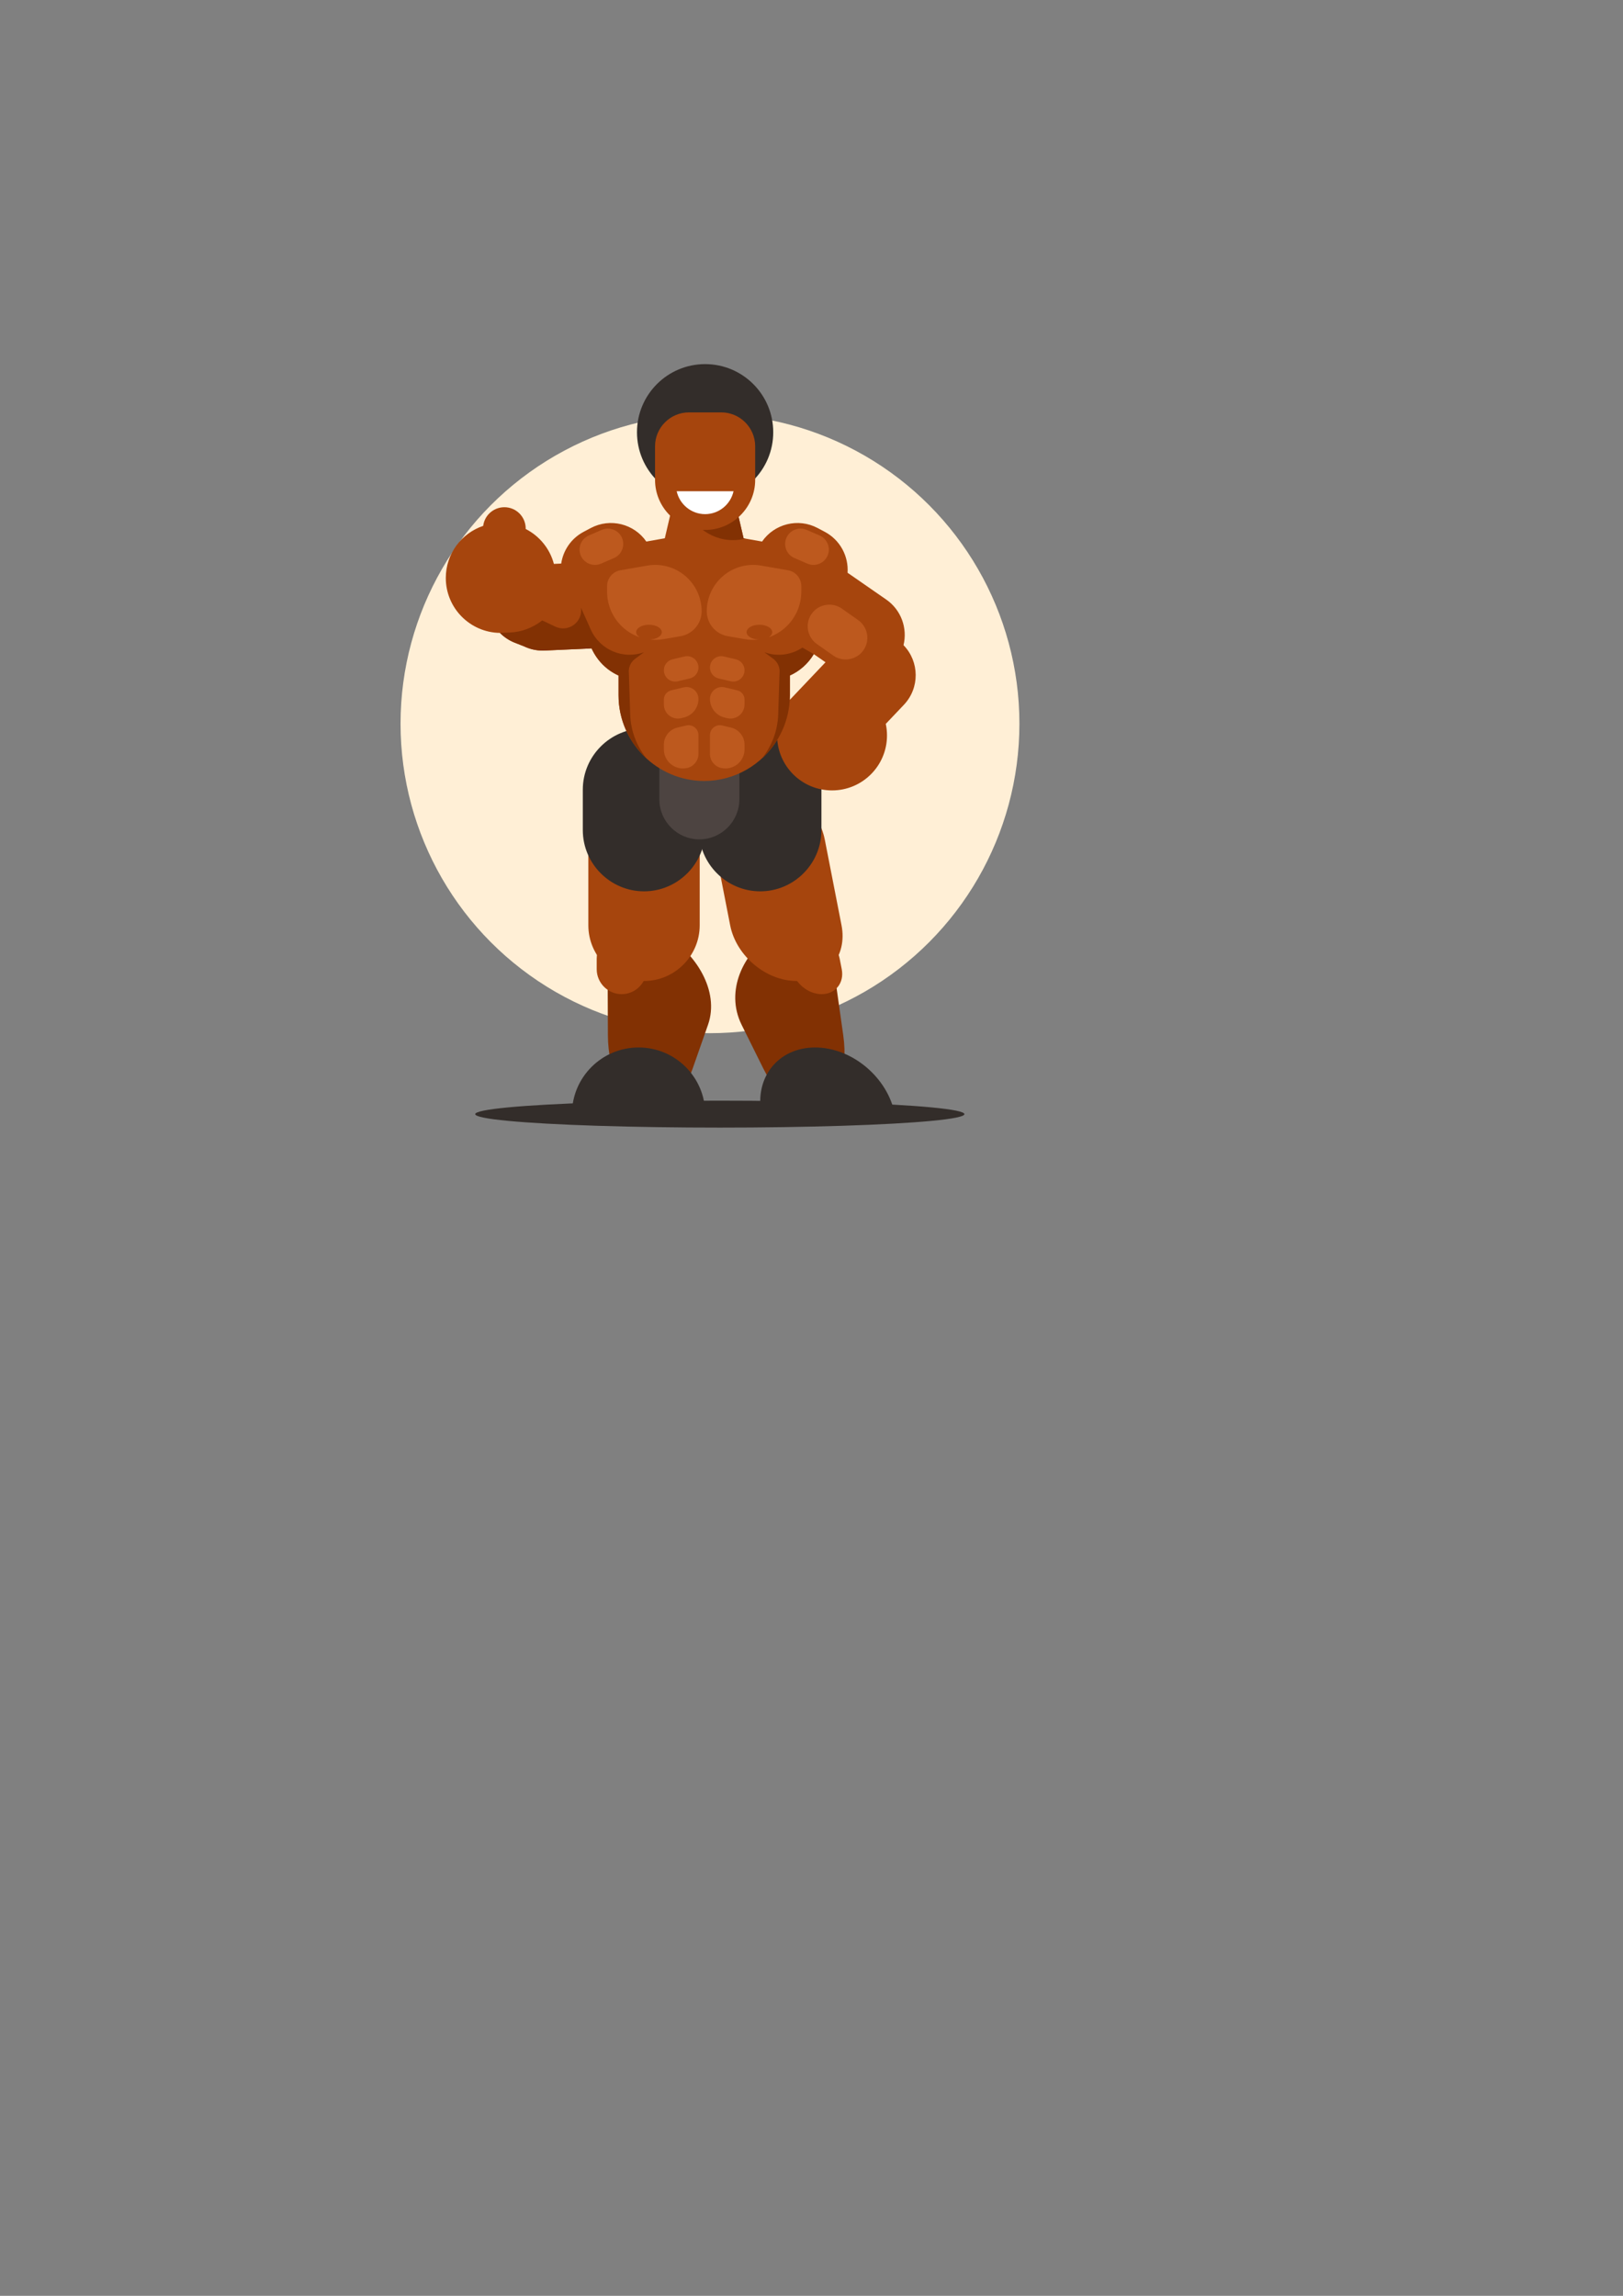 <?xml version="1.0" encoding="UTF-8"?>
<!DOCTYPE svg PUBLIC "-//W3C//DTD SVG 1.1//EN" "http://www.w3.org/Graphics/SVG/1.1/DTD/svg11.dtd">
<!-- Creator: CorelDRAW 2017 -->
<svg xmlns="http://www.w3.org/2000/svg" xml:space="preserve" width="210mm" height="297mm" version="1.1" style="shape-rendering:geometricPrecision; text-rendering:geometricPrecision; image-rendering:optimizeQuality; fill-rule:evenodd; clip-rule:evenodd"
viewBox="0 0 21000 29700"
 xmlns:xlink="http://www.w3.org/1999/xlink"
 xmlns:serif="http://www.serif.com/">
 <rect x="0" y="0" width="21000" height="29700" fill="#808080" stroke="none"/>
 <defs>
  <style type="text/css">
   <![CDATA[
    .fil0 {fill:none}
    .fil2 {fill:#332D2A}
    .fil5 {fill:#4D4441}
    .fil3 {fill:#823103}
    .fil4 {fill:#A6450D}
    .fil6 {fill:#BD591E}
    .fil1 {fill:#FFEFD6}
    .fil7 {fill:white}
   ]]>
  </style>
 </defs>
 <g id="Layer_x0020_1">
  <rect class="fil0" x="1814.12" y="4119.65" width="14744.59" height="11058.44"/>
  <g id="_2783117597728">
   <circle class="fil1" cx="9186.41" cy="9362.13" r="4003.81"/>
   <circle class="fil2" cx="9123.42" cy="5591.93" r="881.48"/>
   <path class="fil3" d="M9596.03 13257.75l281.18 566.58c438.72,884.04 1170.19,534.56 1033.46,-432.55l-111.94 -791.69c-182.42,-1290.24 -1644.01,-231.61 -1202.7,657.66z"/>
   <path class="fil4" d="M9810.75 10141.13l-0.01 0c-396.24,0 -657.1,324.2 -579.7,720.45l216.59 1108.78c77.4,396.24 464.92,720.43 861.17,720.43l0 0c396.25,0 657.12,-324.19 579.71,-720.43l-216.59 -1108.78c-77.4,-396.25 -464.93,-720.45 -861.17,-720.45z"/>
   <path class="fil4" d="M10478.76 12079.69l0 0c-177.58,0 -294.48,145.28 -259.79,322.85l26.5 135.64c34.68,177.57 208.34,322.85 385.92,322.85l0 0c177.57,0 294.47,-145.28 259.78,-322.85l-26.49 -135.64c-34.68,-177.57 -208.34,-322.85 -385.92,-322.85z"/>
   <path class="fil2" d="M10547.05 13550.74c-476.27,0 -786.95,386.1 -693.91,862.37l1724.73 0c-93.03,-476.27 -554.55,-862.37 -1030.82,-862.37z"/>
   <path class="fil3" d="M9160.68 13257.75l-198.72 566.58c-310.07,884.04 -1092.41,534.56 -1096.41,-432.55l-3.28 -791.69c-5.35,-1290.24 1610.31,-231.61 1298.41,657.66z"/>
   <path class="fil4" d="M8332.99 10141.13l0.01 0c396.24,0 720.44,324.2 720.44,720.45l0 1108.78c0,396.24 -324.2,720.43 -720.44,720.43l-0.01 0c-396.24,0 -720.44,-324.19 -720.44,-720.43l0 -1108.78c0,-396.25 324.2,-720.45 720.44,-720.45z"/>
   <path class="fil2" d="M9836.43 9423.73l0.01 0c435.65,0 792.09,356.43 792.09,792.09l0 522.88c0,435.66 -356.44,792.09 -792.09,792.09l-0.01 0c-435.65,0 -792.1,-356.43 -792.1,-792.09l0 -522.88c0,-435.66 356.45,-792.09 792.1,-792.09z"/>
   <path class="fil2" d="M8332.99 9423.73l0.01 0c435.65,0 792.1,356.43 792.1,792.09l0 522.88c0,435.66 -356.45,792.09 -792.1,792.09l-0.01 0c-435.65,0 -792.09,-356.43 -792.09,-792.09l0 -522.88c0,-435.66 356.44,-792.09 792.09,-792.09z"/>
   <path class="fil5" d="M9048.98 9423.73l0 0c284.65,0 517.52,232.87 517.52,517.52l0 399.77c0,284.64 -232.87,517.52 -517.52,517.52l0 0c-284.65,0 -517.52,-232.88 -517.52,-517.52l0 -399.77c0,-284.65 232.87,-517.52 517.52,-517.52z"/>
   <path class="fil4" d="M8362.83 7005.8l239.13 -42.46 118.49 -508.08 782.28 0 118.49 508.08 239.15 42.46c158.42,-229.17 466.86,-308.57 719.02,-174.83l92.37 48.99c200.22,106.19 309.1,317.1 295,529.48l499.92 346.53c195.09,135.23 277.07,372.67 223.93,590.26 207.47,213.29 211.13,554.2 4.41,771.89l-233.98 246.39c10.34,48.27 15.84,98.35 15.84,149.72 0,392.66 -318.32,710.98 -710.99,710.98 -373.56,0 -679.81,-288.11 -708.73,-654.24 -195.3,318.43 -546.71,532.02 -945.57,532.02 -609.55,0 -1108.35,-498.8 -1108.35,-1108.34l0 -255.75c-153.81,-69.61 -276.73,-192.32 -349.03,-351.41 -10.94,1.14 -21.96,1.99 -33.09,2.5l-559.2 25.16c-13.28,0.88 -26.62,1.29 -40.01,1.21 -85.67,0.04 -167.19,-19.41 -240.13,-54.33l-120.11 -47.15c-74.94,-29.42 -139.9,-73.29 -192.99,-127.14 -387.81,-5.64 -700.46,-321.71 -700.46,-710.85 0,-313.21 202.53,-579.11 483.76,-673.9 7.67,-60.4 35.15,-116.95 78.68,-160.47 51.78,-51.78 122.01,-80.87 195.23,-80.87 0.01,0 0.01,0 0.01,0 73.23,0 143.46,29.09 195.24,80.87 51.78,51.78 80.87,122.01 80.87,195.23l0 5.54c177.96,90.86 312.59,254.47 364.64,451.63l94.66 -4.25c25.15,-169.1 127.5,-324.46 290.13,-410.71l92.37 -48.99c252.16,-133.74 560.6,-54.34 719.02,174.83zm1855.44 2049.09l462.92 -487.47 -151.57 -105.06c-73.88,122.84 -180.97,218.29 -309.68,276.54l0 255.75c0,20.21 -0.59,40.29 -1.67,60.24z"/>
   <path class="fil3" d="M8365.41 9812.32c-222.21,-203.05 -362.17,-494.82 -362.17,-817.67l0 -255.75c-153.81,-69.61 -276.73,-192.32 -349.03,-351.41 -10.94,1.14 -21.96,1.99 -33.09,2.5l-559.2 25.16c-13.28,0.88 -26.62,1.29 -40.01,1.21 -85.67,0.04 -167.19,-19.41 -240.13,-54.33l-120.11 -47.15c-74.94,-29.42 -139.9,-73.29 -192.99,-127.14l121.99 -4.58c154.73,-5.81 303.57,-60.88 424.82,-157.18l169.92 80.71c78.12,37.11 170.36,28.05 239.76,-23.56 69.4,-51.61 104.64,-137.32 91.59,-222.83l127.45 284.63c117.55,262.53 417.44,390.26 688.19,293.12l-114.7 84.96c-58.48,43.32 -89.28,114.65 -80.71,186.92l16.99 531.01c6.8,212.4 83.28,411.83 211.43,571.38z"/>
   <path class="fil6" d="M9144.86 7907.86c0,-176.99 78.18,-344.98 213.6,-458.96 135.45,-113.97 314.29,-162.33 488.73,-132.11l348.22 60.34c99.86,17.3 172.78,103.95 172.78,205.3 0,22.38 0,46.28 0,71.32 0,184.1 -81.29,358.75 -222.12,477.28 -59.99,50.49 -128.17,88.58 -200.7,113.27 28.71,-17.22 46.38,-40.63 46.38,-66.41 0,-52.89 -74.27,-95.76 -165.89,-95.76 -91.62,0 -165.89,42.87 -165.89,95.76 0,50.94 68.91,92.58 155.85,95.58 -58.64,6.76 -118.54,5.24 -177.94,-5.06l-221.92 -38.45c-156.67,-27.14 -271.1,-163.1 -271.1,-322.1l0 0zm-66.54 0c0,-176.99 -78.19,-344.98 -213.6,-458.96 -135.45,-113.97 -314.3,-162.33 -488.73,-132.11l-348.22 60.34c-99.86,17.3 -172.79,103.95 -172.79,205.3 0,22.38 0,46.28 0,71.32 0,184.1 81.3,358.75 222.13,477.28 59.99,50.49 128.17,88.59 200.7,113.27 -28.72,-17.22 -46.38,-40.63 -46.38,-66.41 0,-52.89 74.27,-95.76 165.88,-95.76 91.62,0 165.89,42.87 165.89,95.76 0,50.94 -68.9,92.58 -155.84,95.58 58.64,6.76 118.54,5.24 177.94,-5.06l221.92 -38.45c156.66,-27.14 271.1,-163.1 271.1,-322.1l0 0zm107.69 1602.18c0,-39.22 17.93,-76.31 48.72,-100.64 30.78,-24.33 70.97,-33.25 109.16,-24.21 36.93,8.75 76.55,18.12 114.19,27.04 102.88,24.35 175.52,116.21 175.52,221.9l0 60.05c0,75.51 -34.55,146.88 -93.81,193.75 -59.25,46.87 -136.68,64.03 -210.17,46.63l0 0c-84.16,-19.93 -143.61,-95.06 -143.61,-181.57 0,-74.87 0,-166.06 0,-242.95zm0 -467.86c0,-47.15 21.57,-91.74 58.57,-121.01 37,-29.26 85.38,-39.97 131.28,-29.1 56.47,13.37 115.89,27.44 163.42,38.69 55.28,13.09 94.32,62.46 94.32,119.27 0,19.83 0,41.59 0,63.9 0,55.61 -25.45,108.16 -69.04,142.66 -43.63,34.49 -100.64,47.14 -154.76,34.33l-33.33 -7.89c-111.61,-26.43 -190.46,-126.1 -190.46,-240.81l0 -0.04zm0 -406.75c0,-44.88 20.55,-87.29 55.75,-115.15 35.2,-27.85 81.2,-38.04 124.89,-27.7l155.24 36.75c65.47,15.5 111.71,73.96 111.71,141.26l0 0.03c0,44.88 -20.52,87.3 -55.72,115.13 -35.23,27.84 -81.24,38.03 -124.89,27.7 -52.53,-12.44 -108.32,-25.65 -155.24,-36.76 -65.5,-15.51 -111.74,-73.97 -111.74,-141.26l0 0zm-148.82 874.61c0,-39.22 -17.94,-76.31 -48.72,-100.64 -30.78,-24.33 -70.98,-33.25 -109.16,-24.21 -36.93,8.75 -76.55,18.12 -114.19,27.04 -102.88,24.35 -175.52,116.21 -175.52,221.9l0 60.05c0,75.51 34.55,146.88 93.8,193.75 59.26,46.87 136.69,64.03 210.18,46.63l0 0c84.16,-19.93 143.61,-95.06 143.61,-181.57 0,-74.87 0,-166.06 0,-242.95zm0 -467.86c0,-47.15 -21.57,-91.74 -58.57,-121.01 -37,-29.26 -85.38,-39.97 -131.28,-29.1 -56.47,13.37 -115.89,27.44 -163.43,38.69 -55.27,13.09 -94.31,62.46 -94.31,119.27 0,19.83 0,41.59 0,63.9 0,55.61 25.45,108.16 69.04,142.66 43.62,34.49 100.63,47.14 154.76,34.33l33.32 -7.89c111.62,-26.43 190.47,-126.1 190.47,-240.81l0 -0.04zm0 -406.75c0,-44.88 -20.55,-87.29 -55.75,-115.15 -35.2,-27.85 -81.2,-38.04 -124.9,-27.7l-155.23 36.75c-65.47,15.5 -111.71,73.96 -111.71,141.26l0 0.03c0,44.88 20.52,87.3 55.72,115.13 35.23,27.84 81.23,38.03 124.89,27.7l155.24 -36.76c65.5,-15.51 111.74,-73.97 111.74,-141.26l0 0z"/>
   <path class="fil3" d="M9857.77 9812.32c222.21,-203.05 362.17,-494.82 362.17,-817.67l0 -255.75c128.72,-58.25 235.79,-153.71 309.68,-276.54l-146.97 -84.86c-140.6,93.9 -321.97,121.51 -491.88,60.55l114.7 84.96c58.49,43.32 89.28,114.65 80.72,186.92l-17 531.01c-6.79,212.4 -83.27,411.83 -211.42,571.38z"/>
   <path class="fil6" d="M10501.83 7940.5l0 0c88.87,-126.02 264.69,-156.41 390.71,-67.53l211.4 149.09c126.03,88.88 156.42,264.69 67.54,390.71l0 0c-88.88,126.03 -264.69,156.42 -390.72,67.54l-211.4 -149.09c-126.02,-88.88 -156.41,-264.69 -67.53,-390.72z"/>
   <path class="fil6" d="M10708.01 7188.23l0 0.01c-43.32,100.27 -160.79,146.85 -261.05,103.54l-168.2 -72.67c-100.26,-43.32 -146.85,-160.78 -103.53,-261.04l0 -0.01c43.32,-100.26 160.78,-146.85 261.04,-103.54l168.2 72.67c100.27,43.31 146.86,160.78 103.54,261.04zm-3192.84 0l0 0.01c43.32,100.27 160.78,146.85 261.04,103.54l168.2 -72.67c100.27,-43.32 146.85,-160.78 103.54,-261.04l0 -0.01c-43.32,-100.26 -160.78,-146.85 -261.05,-103.54l-168.2 72.67c-100.26,43.31 -146.85,160.78 -103.53,261.04z"/>
   <path class="fil4" d="M8043.66 12079.69l0.01 0c177.57,0 322.85,145.28 322.85,322.85l0 135.64c0,177.57 -145.28,322.85 -322.85,322.85l-0.01 0c-177.57,0 -322.85,-145.28 -322.85,-322.85l0 -135.64c0,-177.57 145.28,-322.85 322.85,-322.85z"/>
   <path class="fil2" d="M8262.73 13550.74c476.27,0 862.37,386.1 862.37,862.37l-1724.74 0c0,-476.27 386.1,-862.37 862.37,-862.37z"/>
   <ellipse class="fil2" cx="9313.77" cy="14413.11" rx="3164.85" ry="174.17"/>
   <path class="fil3" d="M8847.11 6455.26l655.62 0 118.49 508.08 22.84 4.06c-51.09,13.06 -104.54,20.03 -159.55,20.03l0 0c-316.86,0 -582.46,-230.54 -637.4,-532.17z"/>
   <path class="fil4" d="M8913.83 5334.91l419.18 0c241.04,0 438.25,197.2 438.25,438.24l0 435.27c0,356.02 -291.29,647.31 -647.31,647.31l-1.06 0c-356.02,0 -647.31,-291.29 -647.31,-647.31l0 -435.27c0,-241.04 197.21,-438.24 438.25,-438.24z"/>
   <path class="fil7" d="M9491.18 6355.04c-37.03,168.84 -188.23,296.22 -367.76,296.22l0 0c-179.53,0 -330.73,-127.38 -367.76,-296.22l735.52 0z"/>
  </g>
 </g>
</svg>
